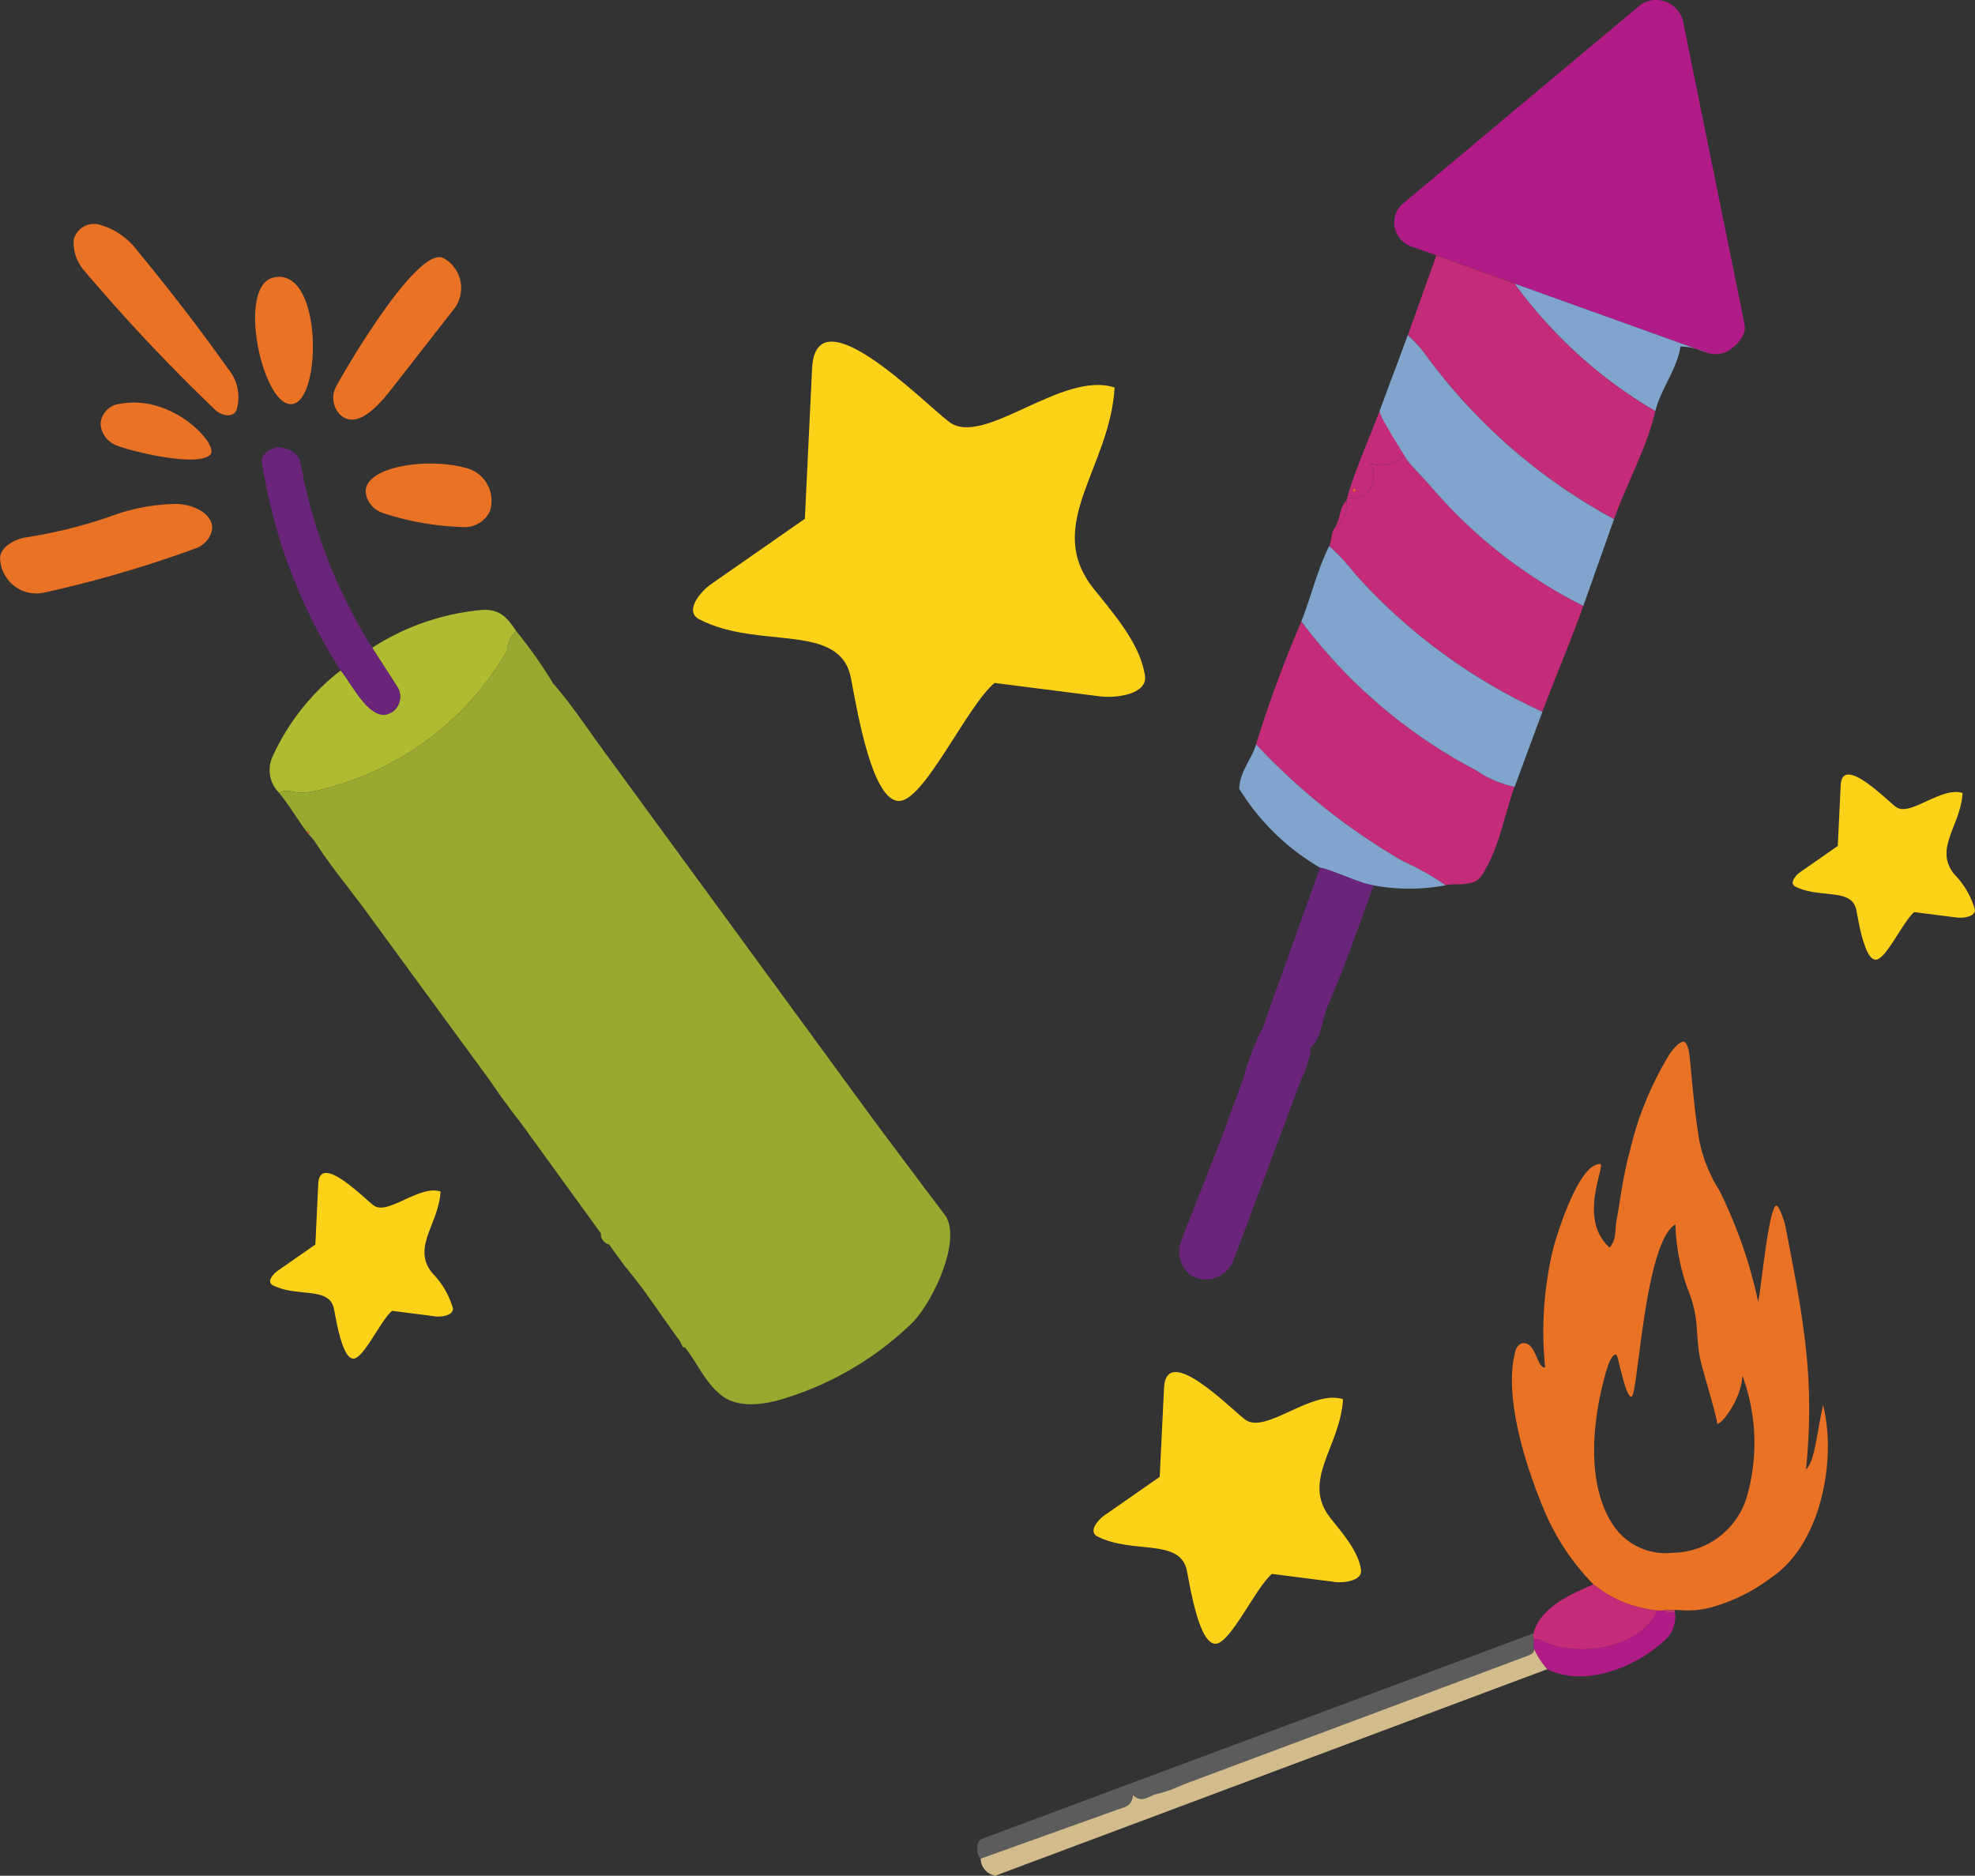 <?xml version="1.0" encoding="UTF-8"?>
<svg xmlns="http://www.w3.org/2000/svg" xmlns:xlink="http://www.w3.org/1999/xlink" id="Gruppe_1440" data-name="Gruppe 1440" width="136.572" height="129.724" viewBox="0 0 136.572 129.724">
  <rect x="0" y="0" width="136.572" height="129.724" fill="#333333" stroke="none"/>
  <defs>
    <clipPath id="clip-path">
      <rect id="Rechteck_887" data-name="Rechteck 887" width="136.572" height="129.724" fill="none"></rect>
    </clipPath>
    <clipPath id="clip-path-3">
      <rect id="Rechteck_885" data-name="Rechteck 885" width="38.518" height="15.584" transform="translate(67.569 112.958)" fill="none"></rect>
    </clipPath>
  </defs>
  <g id="Gruppe_1439" data-name="Gruppe 1439" clip-path="url(#clip-path)">
    <g id="Gruppe_1438" data-name="Gruppe 1438">
      <g id="Gruppe_1437" data-name="Gruppe 1437" clip-path="url(#clip-path)">
        <path id="Pfad_5111" data-name="Pfad 5111" d="M116.163,111.355a8.653,8.653,0,0,0-1.042.012,2.265,2.265,0,0,1-.5.015,8.244,8.244,0,0,1-4.433-1.806,16.476,16.476,0,0,1-3.178-4.6c-1.349-3.047-3.089-8.254-2.232-11.48a.767.767,0,0,1,.421-.577c1.012-.29,1.072,1.795,1.648,1.646a24.442,24.442,0,0,1,.576-8.287c.036-.144,1.614-5.776,3.215-5.776.464,0-1.6,3.767.67,5.779.5-.606.349-1.168.465-1.806.309-1.7.464-3.176.928-4.85a22.689,22.689,0,0,1,2.723-6.674c.212-.338.683-.91,1-.912.356.1.417,1.035.466,1.544.174,1.824.324,3.58.631,5.361a10.329,10.329,0,0,0,1.386,3.409,32.72,32.72,0,0,1,2.672,7.677c.194-.769.728-6.616,1.264-6.661.16-.014.55,1.09.593,1.312,1.29,6.605,2.082,10.714,1.449,16.944.6-.551.718-2.342,1.182-4.458.982,3.965-.235,9.7-3.56,11.919a12.276,12.276,0,0,1-4.127,2.063,6.283,6.283,0,0,1-2.219.207m-.475-3.969a5.411,5.411,0,0,0,5.192-4.178,13.43,13.43,0,0,0-.393-8.075c-.041,1.724-1.692,3.684-1.744,3.272-.081-.648-1.086-3.928-1.187-4.489-.361-2.012,0-2.663-.877-4.85a14.469,14.469,0,0,1-.825-4.386c-2.167,1.29-2.57,11.919-3.044,11.919-.413,0-.929-2.889-1.03-2.909-.347-.069-.621.793-.828,1.567-.82,3.076-1.251,7.211.486,10.037a4.357,4.357,0,0,0,4.25,2.092" fill="#ea7225"></path>
        <path id="Pfad_5112" data-name="Pfad 5112" d="M107,115.437,68.824,129.724a1.216,1.216,0,0,1-1.008-1.182l9.372-3.36c.549-.2,1.083-.231,1.162-1.03.668.61,1.127.009,1.633-.079a9.034,9.034,0,0,0,1.774-.629l23.8-8.9c.339-.126.524-.209.531-.519a5.57,5.57,0,0,0,.91,1.408" fill="#d3bc8c"></path>
        <g id="Gruppe_1436" data-name="Gruppe 1436" opacity="0.2">
          <g id="Gruppe_1435" data-name="Gruppe 1435">
            <g id="Gruppe_1434" data-name="Gruppe 1434" clip-path="url(#clip-path-3)">
              <path id="Pfad_5113" data-name="Pfad 5113" d="M106.048,113.389c.051.189-.045.467.039.64-.007.31-.192.393-.53.519l-23.8,8.9a9.087,9.087,0,0,1-1.773.628c-.507.088-.966.689-1.633.079-.08.8-.613.833-1.164,1.03l-9.37,3.36c-.291-.209-.4-1.192.088-1.374l38.135-14.21a1,1,0,0,0,.008.431" fill="#fff"></path>
            </g>
          </g>
        </g>
        <path id="Pfad_5114" data-name="Pfad 5114" d="M114.626,111.382c-1.148,2.52-5.071,3.207-7.556,2.3-.376-.137-.66-.417-1.022-.291a1,1,0,0,1-.007-.431c.459-1.788,2.62-2.743,4.152-3.382a8.263,8.263,0,0,0,4.433,1.806" fill="#c42b78"></path>
        <path id="Pfad_5115" data-name="Pfad 5115" d="M115.121,111.367c.147.222.472.106.7.137a2.154,2.154,0,0,1-.615,1.855c-2.02,1.936-5.612,3.377-8.21,2.078a5.57,5.57,0,0,1-.91-1.408c-.084-.173.011-.451-.039-.64.361-.126.645.154,1.022.291,2.485.909,6.408.222,7.555-2.3a2.275,2.275,0,0,0,.5-.015" fill="#b11b87"></path>
        <path id="Pfad_5116" data-name="Pfad 5116" d="M115.8,111.355l.021.149c-.229-.031-.554.085-.7-.137a3.717,3.717,0,0,1,.68-.012" fill="#c33d73"></path>
        <path id="Pfad_5117" data-name="Pfad 5117" d="M119.659,24.163c.423-.306,1.133-.952.974-1.739L116.412,1.611a1.9,1.9,0,0,0-1.17-1.464,1.83,1.83,0,0,0-1.813.2L96.944,14.138a1.722,1.722,0,0,0-.428,1.832,1.814,1.814,0,0,0,1.263,1.141l1.544.549,5.379,1.923.021.028,13.314,4.78a1.781,1.781,0,0,0,1.622-.228" fill="#b11b87"></path>
        <path id="Pfad_5118" data-name="Pfad 5118" d="M104.723,19.611a32.149,32.149,0,0,0,9.742,8.828c.34-1.444,1.51-2.925,1.742-4.477a4.747,4.747,0,0,1,1.829.429Z" fill="#80a4cc"></path>
        <path id="Pfad_5119" data-name="Pfad 5119" d="M104.734,54.417c-.728,1.965-1.061,4.341-2.315,6.191-.512.756-1.749.44-2.454.616a17.943,17.943,0,0,0-2.915-1.642,44.117,44.117,0,0,1-10.194-8.1,85.356,85.356,0,0,1,3.135-8.509,35.91,35.91,0,0,0,12.1,10.314,7.39,7.39,0,0,0,2.646,1.132" fill="#c42b78"></path>
        <path id="Pfad_5120" data-name="Pfad 5120" d="M104.7,19.583,99.323,17.66l0,.011,5.4,1.94-.022-.028" fill="#c42b78"></path>
        <path id="Pfad_5121" data-name="Pfad 5121" d="M104.723,19.611l-5.4-1.94-1.97,5.508a9.59,9.59,0,0,1,1.45,1.655A39.156,39.156,0,0,0,111.613,35.9c.877-2.475,2.239-4.85,2.852-7.462a32.149,32.149,0,0,1-9.742-8.828" fill="#c42b78"></path>
        <path id="Pfad_5122" data-name="Pfad 5122" d="M109.487,41.9c-.877,2.476-1.922,4.879-2.828,7.323A39.233,39.233,0,0,1,93.7,39.686a14.24,14.24,0,0,0-1.785-1.92c.18-.363.13-.913.369-1.245a2.131,2.131,0,0,0,.834-1.9.629.629,0,0,1,.034-.185,1.911,1.911,0,0,0,1.49-.467,1.663,1.663,0,0,0,.087-1.931,2.257,2.257,0,0,0,2.344-.521c.489.7,1.229,1.385,1.856,2.1a33.669,33.669,0,0,0,10.56,8.283" fill="#c42b78"></path>
        <path id="Pfad_5123" data-name="Pfad 5123" d="M97.262,31.774c-.067-.086-.131-.171-.192-.257.2.283.244.342.192.257" fill="#80a4cc"></path>
        <path id="Pfad_5124" data-name="Pfad 5124" d="M98.8,24.834a9.624,9.624,0,0,0-1.45-1.654L95.41,28.386c-.22.216,1.64,3.039,1.852,3.388.478.611,1.115,1.216,1.664,1.847a33.68,33.68,0,0,0,10.56,8.282l2.126-6A39.156,39.156,0,0,1,98.8,24.834" fill="#80a4cc"></path>
        <path id="Pfad_5125" data-name="Pfad 5125" d="M106.659,49.226l-1.924,5.192a7.383,7.383,0,0,1-2.646-1.132,35.923,35.923,0,0,1-12.1-10.314c.678-1.706,1.1-3.545,1.923-5.206A14.31,14.31,0,0,1,93.7,39.687a39.244,39.244,0,0,0,12.961,9.539" fill="#80a4cc"></path>
        <path id="Pfad_5126" data-name="Pfad 5126" d="M99.965,61.225a13.405,13.405,0,0,1-4.984.007c-.936-.124-2.855-1.072-3.7-1.225a16.046,16.046,0,0,1-5.586-5.454c.019-1.18.894-2.11,1.163-3.073a44.09,44.09,0,0,0,10.194,8.1,17.946,17.946,0,0,1,2.915,1.643" fill="#80a4cc"></path>
        <path id="Pfad_5127" data-name="Pfad 5127" d="M97.071,31.517a2.257,2.257,0,0,1-2.344.521,1.663,1.663,0,0,1-.087,1.931,1.911,1.911,0,0,1-1.49.467c.6-2.07,1.512-4.04,2.261-6.05-.307.078,2.672,4.573,1.66,3.131m-3.329,2.391a.1.1,0,1,0-.1.1.1.1,0,0,0,.1-.1" fill="#c42b78"></path>
        <path id="Pfad_5128" data-name="Pfad 5128" d="M91.28,60.007,87.628,70.2a6.629,6.629,0,0,1-.49,1.249,16.493,16.493,0,0,0-1.128,3.007L85.238,76.6c-1.106,3.068-2.361,6.1-3.573,9.248a2.107,2.107,0,0,0,.653,2.344,2.06,2.06,0,0,0,3-1.08l4.654-12.442a7.844,7.844,0,0,0,.624-1.8l.045-.41c.777-.744.765-1.955,1.171-2.889,1.185-2.722,2.16-5.539,3.169-8.338-.936-.124-2.855-1.071-3.7-1.224" fill="#6a257a"></path>
        <path id="Pfad_5129" data-name="Pfad 5129" d="M92.282,36.521c.426-.593.306-1.4.835-1.9a2.131,2.131,0,0,1-.835,1.9" fill="#c42b78"></path>
        <path id="Pfad_5130" data-name="Pfad 5130" d="M93.742,33.908a.1.1,0,1,1-.1-.1.1.1,0,0,1,.1.1" fill="#f16136"></path>
        <path id="Pfad_5131" data-name="Pfad 5131" d="M23.556,46.372c.8.9,2.193,4.016,3.7,2.765a1.309,1.309,0,0,0,.273-1.554L25.74,44.8a16.719,16.719,0,0,1,7.512-2.61c1.339-.112,1.851.566,2.439,1.453a1.942,1.942,0,0,0-.631,1.383A20.421,20.421,0,0,1,22.247,54.6c-2.1.551-2.044-.18-2.959.22a2.224,2.224,0,0,1-.411-2.559,15.834,15.834,0,0,1,4.679-5.893" fill="#afbc31"></path>
        <path id="Pfad_5132" data-name="Pfad 5132" d="M12.091,34.851c1.5,0,2.806.874,2.551,1.9a1.777,1.777,0,0,1-.964,1.119,81.122,81.122,0,0,1-10.561,3.1,2.507,2.507,0,0,1-3.11-2.411c.064-.8,1.118-1.3,1.821-1.4a33.115,33.115,0,0,0,5.9-1.477,13.411,13.411,0,0,1,4.366-.828" fill="#ea7225"></path>
        <path id="Pfad_5133" data-name="Pfad 5133" d="M25.74,44.8l1.789,2.785a1.307,1.307,0,0,1-.272,1.553c-1.508,1.251-2.9-1.859-3.7-2.764a37.376,37.376,0,0,1-5.447-14.405c-.079-.6.731-1.045,1.168-1.042s1.364.349,1.491,1.014A35.94,35.94,0,0,0,25.74,44.8" fill="#6a257a"></path>
        <path id="Pfad_5134" data-name="Pfad 5134" d="M15.72,25.44a3.084,3.084,0,0,1,.635,2.92c-.242.562-1.054.385-1.469-.01a127.073,127.073,0,0,1-9-9.559,2.968,2.968,0,0,1-.791-2.207,1.446,1.446,0,0,1,1.812-1.039A4.921,4.921,0,0,1,9.5,17.338c2.161,2.63,4.178,5.218,6.221,8.1" fill="#ea7225"></path>
        <path id="Pfad_5135" data-name="Pfad 5135" d="M27.233,26.7c-.844,1.082-2.462,3.137-3.719,1.975a1.668,1.668,0,0,1-.284-1.922c.82-1.508,5.625-9.684,7.416-8.919a2.369,2.369,0,0,1,.709,3.583Z" fill="#ea7225"></path>
        <path id="Pfad_5136" data-name="Pfad 5136" d="M33.882,35.336a1.9,1.9,0,0,1-1.894,1.111,19.161,19.161,0,0,1-5.578-.993,1.751,1.751,0,0,1-1.11-1.3c-.289-1.856,4.2-2.567,6.981-1.775a2.335,2.335,0,0,1,1.6,2.956" fill="#ea7225"></path>
        <path id="Pfad_5137" data-name="Pfad 5137" d="M18.868,19.206c3.621-.934,3.409,9.475,1,8.706-1.88-.6-3.385-8.09-1-8.706" fill="#ea7225"></path>
        <path id="Pfad_5138" data-name="Pfad 5138" d="M8.315,27.925c3.652-.672,6.817,2.836,6.242,3.5-.783.9-5.233-.133-6.495-.615a1.728,1.728,0,0,1-1.107-1.467,1.488,1.488,0,0,1,1.36-1.416" fill="#ea7225"></path>
        <path id="Pfad_5139" data-name="Pfad 5139" d="M21.326,57.691a1.349,1.349,0,0,1-.108-.149c.14-.109.257.05.108.149" fill="#ef5536"></path>
        <path id="Pfad_5140" data-name="Pfad 5140" d="M63.86,82.068l-3.4-4.544L41.766,51.961a.539.539,0,0,0-.461.121.539.539,0,0,1,.461-.121c-1.161-1.587-2.252-3.246-3.534-4.72a31.431,31.431,0,0,0-2.541-3.6,1.937,1.937,0,0,0-.631,1.382A20.414,20.414,0,0,1,22.247,54.6c-2.1.552-2.044-.18-2.959.221.7.854,1.272,1.83,1.929,2.717.141-.109.258.05.109.149a3.537,3.537,0,0,1,.451.527c1.071,1.669,2.352,3.195,3.52,4.791l8.586,11.732.713,1.035.9,1.221c.172.235.382.474.552.71l5.506,7.6a.734.734,0,0,0,.566.765l.833,1.153.24.323a.15.15,0,0,0,.053-.02.15.15,0,0,1-.053.02l.351.432c1.231,1.515,2.3,3.186,3.465,4.765.064.088.092.206.15.3.045.071.089.221.184.116.88,1.068,1.442,2.576,2.68,3.44,1.169.817,2.932.531,4.283.1a21.954,21.954,0,0,0,8.738-5.175C64.493,90.1,66.583,85.671,65.321,84Zm-9.881,2.27a.449.449,0,0,1-.132-.07.449.449,0,0,0,.132.07M36.152,58.222l1.721-1.687q.642-.63,1.228-1.32-.587.69-1.228,1.32l-1.721,1.687c-.818.61-1.57,1.125-2.292,1.57.722-.445,1.474-.96,2.292-1.57M58.376,80.354h0a1.322,1.322,0,0,0-.468-.536,1.329,1.329,0,0,1,.468.536m-1.4.6h0a2.684,2.684,0,0,1,.071-.686,2.684,2.684,0,0,0-.071.686m.1-.877a.878.878,0,0,0-.084-.6.65.65,0,0,0-.31-.111.65.65,0,0,1,.31.111.873.873,0,0,1,.084.6m.488-.257a.3.3,0,0,1,.082-.04.3.3,0,0,0-.082.04,5.019,5.019,0,0,0-.119.815,5.019,5.019,0,0,1,.119-.815m-2.176,1.122c.016.056.035.111.056.164-.021-.053-.04-.108-.056-.164a1.446,1.446,0,0,1,.163-1.2.735.735,0,0,1,.211-.186.735.735,0,0,0-.211.186,1.446,1.446,0,0,0-.163,1.2m.088,1.221a1,1,0,0,1,.231-.1.764.764,0,0,1,.3-.029.764.764,0,0,0-.3.029,1,1,0,0,0-.231.1m1.009.191c.036-.038.075-.079.116-.118-.041.039-.08.08-.116.118m-1.8.94a1.093,1.093,0,0,1-.121.134,1.093,1.093,0,0,0,.121-.134m-.273.165a3.087,3.087,0,0,0-.542-.066,3.076,3.076,0,0,1,.542.066m-.559-.063a.351.351,0,0,0-.234.325.351.351,0,0,1,.234-.325m-20.18-23.49c-.6.363-1.183.679-1.764.958.581-.279,1.163-.595,1.764-.958m9.5,27.305c-.055-.042-.13-.08-.181-.039.051-.041.126,0,.181.039a.3.3,0,0,1,.121.242.3.3,0,0,0-.121-.242m9-1.67.907-.6-.907.6c-1.362.9-4.852,1.84-7.211,2.25,2.359-.41,5.849-1.347,7.211-2.25" fill="#99a930"></path>
        <path id="Pfad_5141" data-name="Pfad 5141" d="M76.044,48.158l-7.268-.927c-1.862,1.535-4.763,7.938-6.509,8.155-1.945.242-3.007-6.328-3.423-8.484-.758-3.923-6.316-1.925-10.477-4.064-1.109-.571.129-1.968.764-2.41l6.526-4.548.5-10.4c.254-5.271,7.565,2.235,9.468,3.693C68,30.99,73.444,25.6,77.075,26.8c-.318,5.589-4.955,9.518-1.445,13.917,1.406,1.762,3.232,3.83,3.545,6.024.182,1.273-1.988,1.563-3.131,1.417" fill="#ffd21a"></path>
        <path id="Pfad_5142" data-name="Pfad 5142" d="M92.257,109.4l-4.3-.549c-1.1.909-2.818,4.7-3.851,4.826-1.151.143-1.779-3.744-2.026-5.02-.447-2.322-3.737-1.139-6.2-2.4-.656-.338.075-1.164.451-1.426l3.863-2.691.3-6.154c.15-3.12,4.476,1.322,5.6,2.185,1.4,1.076,4.627-2.115,6.776-1.4-.189,3.307-2.932,5.632-.856,8.235.832,1.043,1.913,2.266,2.1,3.564.107.754-1.176.925-1.853.839" fill="#ffd21a"></path>
        <path id="Pfad_5143" data-name="Pfad 5143" d="M135.3,63.454l-2.929-.374c-.75.619-1.92,3.2-2.623,3.287-.784.1-1.212-2.55-1.38-3.419-.305-1.581-2.545-.776-4.222-1.638-.446-.23.052-.793.308-.971l2.63-1.833.2-4.191c.1-2.125,3.049.9,3.816,1.488.956.733,3.15-1.441,4.613-.956-.128,2.252-2,3.836-.582,5.608a5.735,5.735,0,0,1,1.429,2.428c.073.513-.8.63-1.262.571" fill="#ffd21a"></path>
        <path id="Pfad_5144" data-name="Pfad 5144" d="M30.05,91.032l-2.938-.375c-.753.621-1.926,3.209-2.632,3.3-.786.1-1.215-2.558-1.384-3.43-.306-1.586-2.553-.778-4.235-1.643-.448-.23.052-.795.309-.974l2.638-1.839.2-4.2c.1-2.131,3.058.9,3.827,1.493.959.735,3.161-1.445,4.629-.959-.129,2.259-2,3.848-.584,5.626a5.761,5.761,0,0,1,1.433,2.435c.073.515-.8.632-1.266.573" fill="#ffd21a"></path>
      </g>
    </g>
  </g>
</svg>
